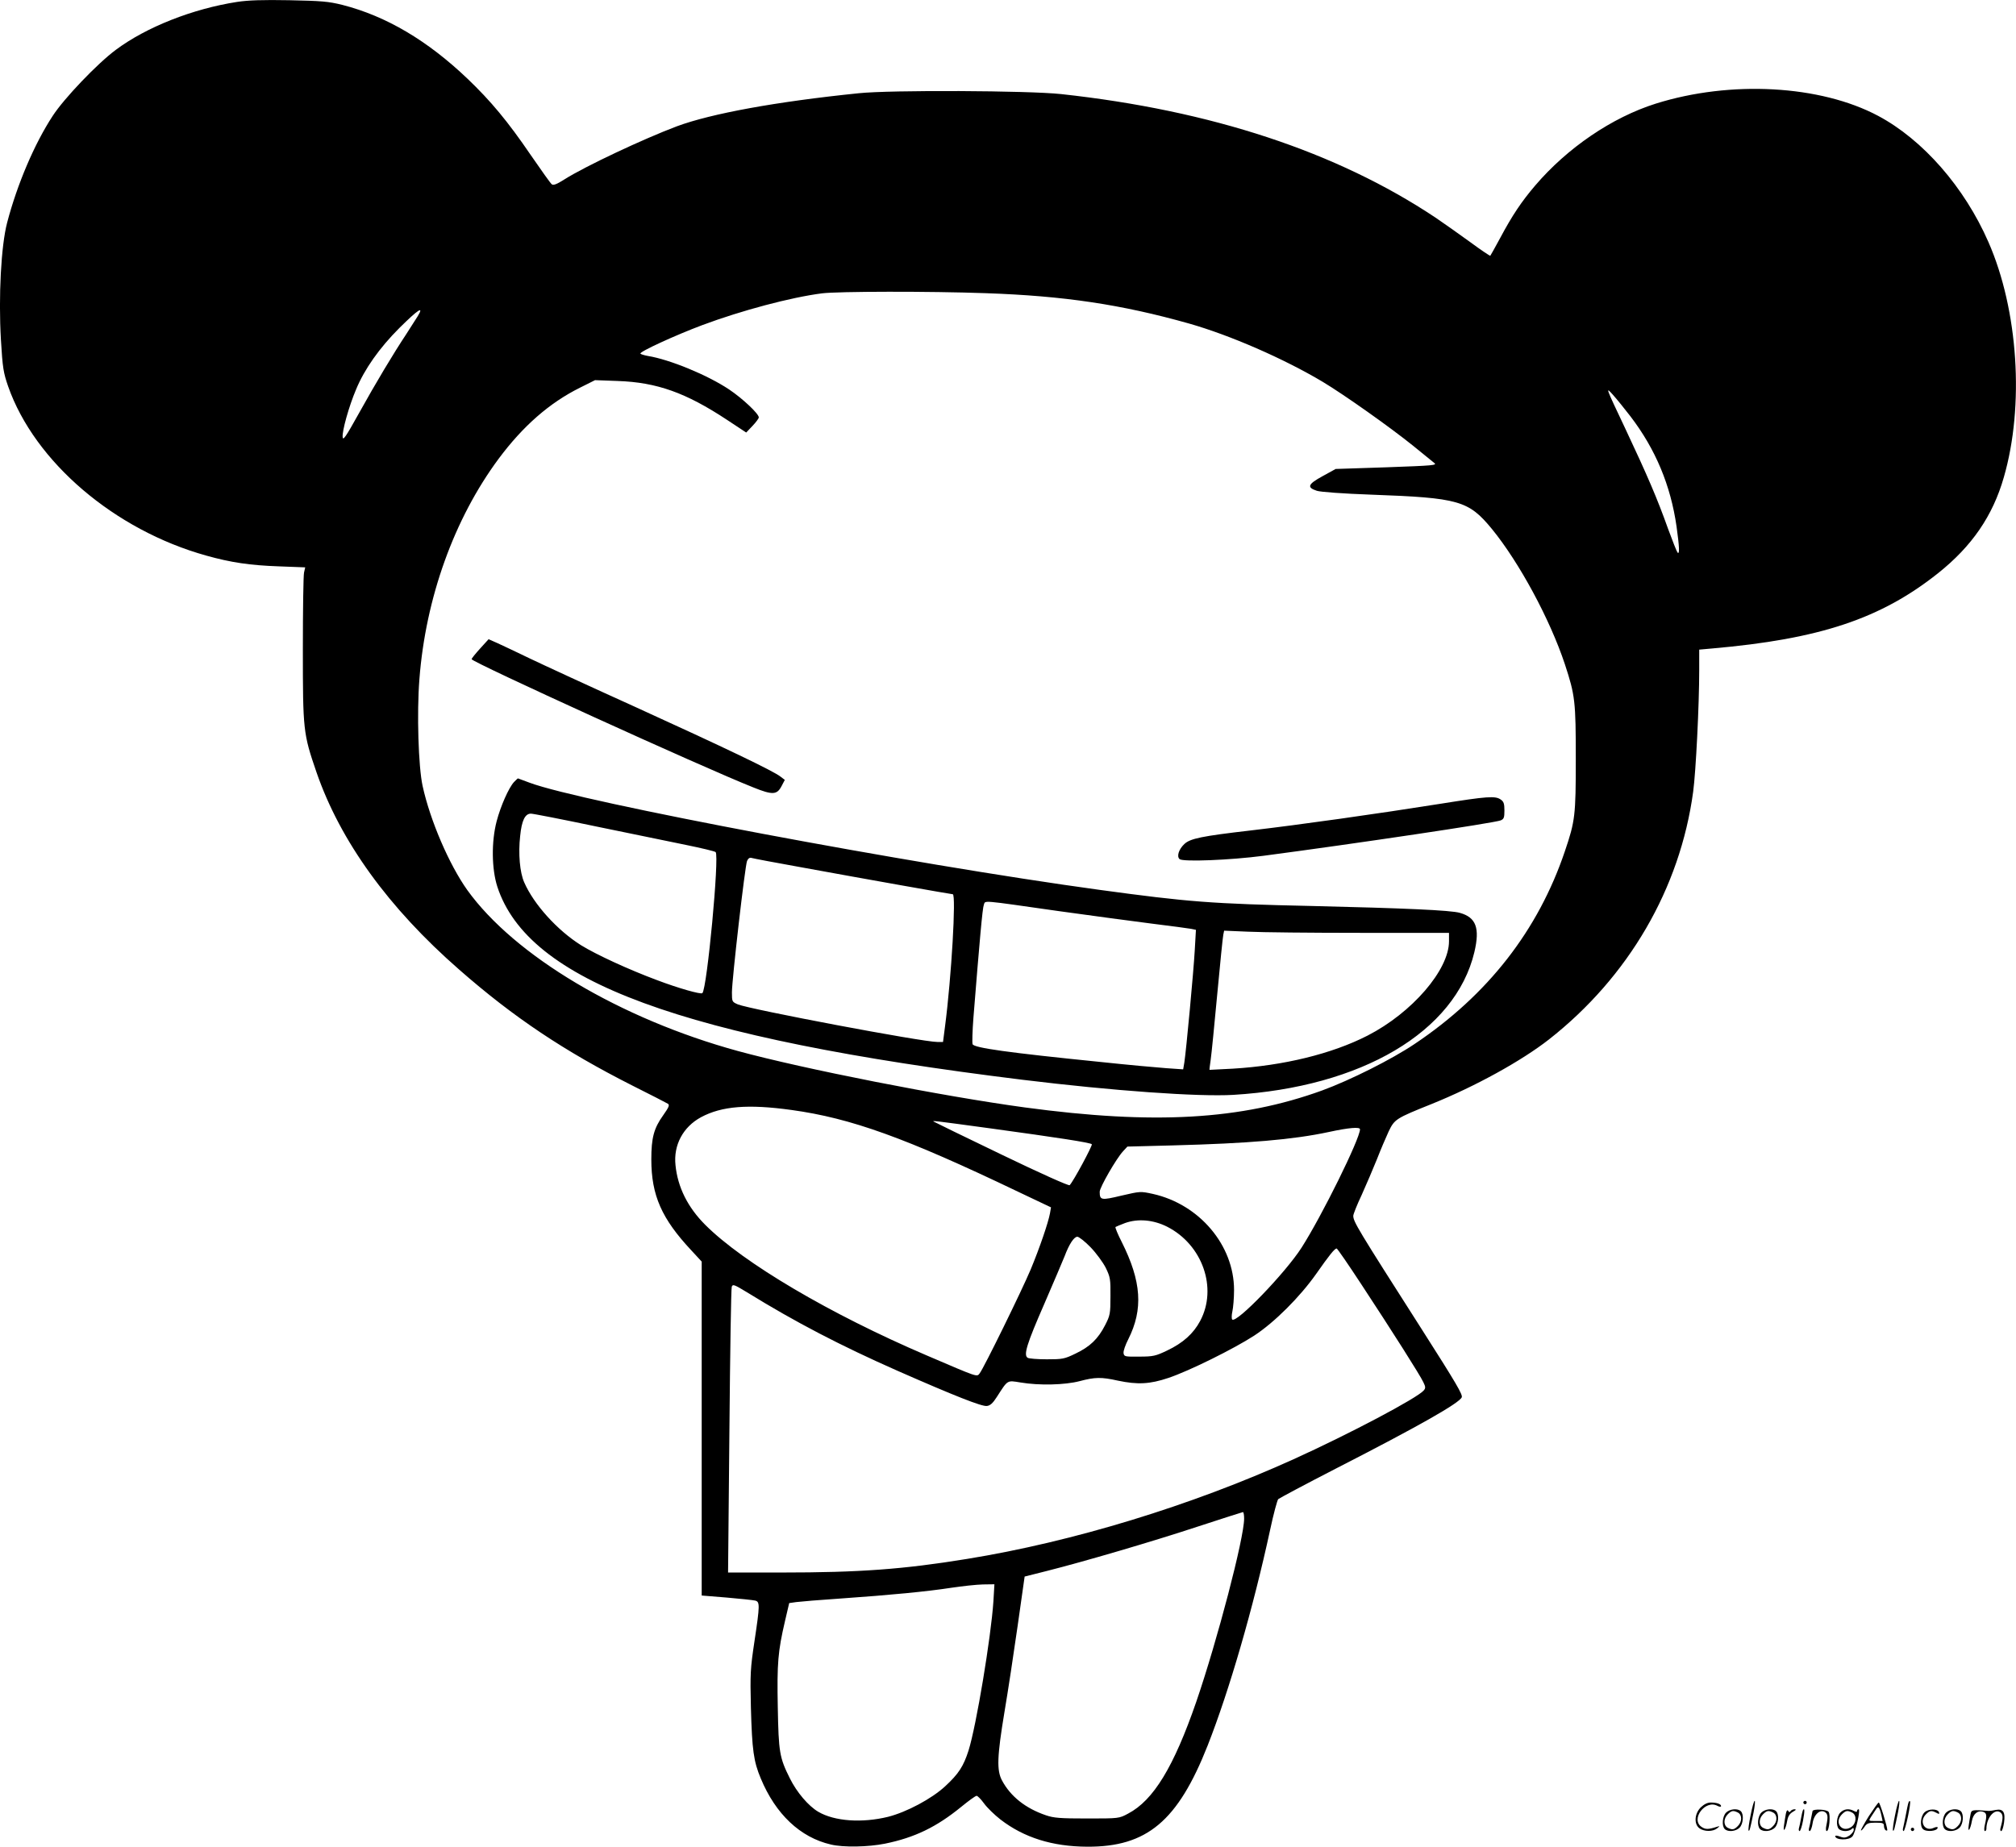 <svg version="1.0" xmlns="http://www.w3.org/2000/svg"
  viewBox="0 0 1200.477 1099.963"
 preserveAspectRatio="xMidYMid meet">
<g transform="translate(-0.155,1100.63) scale(0.1,-0.1)"
fill="#000000" stroke="none">
<path d="M1414 10995 c-265 -41 -541 -150 -722 -285 -111 -82 -309 -290 -376
-393 -109 -166 -212 -408 -272 -637 -36 -137 -52 -440 -37 -697 10 -169 15
-197 43 -278 158 -450 634 -856 1180 -1008 146 -41 260 -58 432 -64 l157 -6
-7 -31 c-4 -17 -7 -222 -7 -456 0 -484 2 -503 81 -733 142 -411 429 -808 850
-1176 325 -285 625 -485 1032 -691 108 -54 203 -103 211 -108 11 -8 5 -21 -28
-68 -56 -78 -71 -135 -71 -263 0 -215 62 -354 239 -543 l61 -66 0 -994 0 -995
148 -12 c81 -7 157 -15 170 -18 29 -7 29 -25 -4 -244 -24 -160 -26 -191 -21
-394 7 -253 16 -320 59 -422 88 -212 235 -351 417 -393 75 -18 222 -15 322 5
177 36 307 99 454 219 44 36 85 66 92 66 6 0 26 -20 44 -45 18 -25 62 -68 98
-96 140 -108 309 -161 516 -162 356 -2 540 152 718 603 129 328 271 818 372
1285 20 94 42 175 48 182 7 6 162 89 345 183 494 253 735 390 748 424 6 16
-31 80 -239 406 -385 603 -407 640 -407 675 0 9 22 65 50 124 27 60 68 156 91
213 22 57 54 131 70 166 35 72 42 77 254 162 263 106 536 257 700 385 474 372
781 899 859 1476 16 119 36 515 36 725 l0 121 78 7 c640 56 1003 177 1344 448
201 160 326 341 392 572 123 425 86 996 -92 1401 -143 327 -390 609 -656 751
-345 184 -880 213 -1325 73 -260 -82 -526 -263 -718 -488 -81 -95 -136 -177
-207 -310 -31 -57 -58 -106 -60 -108 -2 -2 -57 35 -122 83 -66 48 -157 112
-204 144 -588 392 -1337 639 -2230 736 -195 21 -1014 25 -1205 5 -490 -50
-878 -121 -1083 -197 -199 -75 -546 -238 -669 -316 -47 -30 -67 -37 -76 -29
-7 5 -63 84 -125 174 -137 201 -238 322 -376 454 -239 228 -484 373 -745 440
-84 21 -125 24 -316 28 -158 3 -246 0 -311 -10z m4458 -1735 c465 -16 807 -67
1211 -181 242 -69 562 -208 795 -347 125 -75 400 -269 541 -383 57 -46 112
-91 123 -100 19 -14 -4 -16 -283 -26 l-304 -10 -78 -43 c-88 -48 -95 -67 -34
-87 21 -7 155 -17 324 -23 523 -19 579 -35 719 -205 163 -200 345 -537 434
-805 61 -186 65 -220 65 -565 0 -337 -4 -369 -65 -549 -159 -471 -459 -856
-895 -1148 -135 -91 -384 -216 -551 -277 -483 -175 -999 -205 -1769 -101 -494
67 -1321 230 -1709 336 -701 192 -1331 568 -1612 959 -108 152 -221 414 -266
620 -25 115 -35 433 -19 636 37 483 207 956 472 1313 145 195 303 333 484 423
l90 45 135 -5 c233 -8 406 -70 650 -231 l115 -76 38 40 c20 21 37 44 37 50 0
22 -97 113 -176 166 -130 87 -355 179 -484 200 -22 4 -42 10 -45 14 -7 11 209
110 369 170 233 87 526 165 712 189 95 12 640 13 976 1z m-3383 -137 c-13 -21
-44 -69 -69 -108 -75 -113 -180 -288 -281 -470 -79 -142 -95 -165 -97 -142 -4
35 37 183 80 284 50 121 139 247 258 366 113 112 148 134 109 70z m7221 -596
c150 -196 240 -412 275 -657 17 -122 19 -168 6 -155 -5 6 -30 69 -56 140 -66
185 -122 315 -256 600 -118 249 -118 250 -73 200 24 -27 71 -85 104 -128z
m-4995 -4132 c355 -49 679 -166 1347 -486 l198 -94 -6 -35 c-10 -55 -61 -205
-115 -335 -53 -126 -279 -587 -304 -619 -17 -22 -7 -25 -315 107 -577 247
-1092 551 -1319 778 -104 104 -164 224 -177 355 -13 120 45 228 152 286 123
66 280 79 539 43z m1187 -110 c401 -55 590 -84 601 -94 6 -6 -110 -222 -132
-244 -5 -5 -175 71 -407 183 -220 106 -401 194 -403 196 -7 6 -12 7 341 -41z
m2198 -5 c0 -56 -227 -516 -348 -705 -96 -150 -388 -453 -413 -428 -4 4 -4 26
1 48 5 22 10 80 10 128 0 266 -206 510 -483 572 -74 16 -75 16 -187 -10 -121
-29 -130 -28 -130 23 0 26 99 198 139 241 l26 28 270 7 c452 12 715 34 930 80
120 26 185 31 185 16z m-1149 -580 c211 -107 302 -366 197 -562 -40 -75 -102
-131 -197 -176 -67 -32 -82 -36 -165 -36 -86 -1 -91 0 -94 21 -2 12 11 49 28
82 90 179 79 345 -39 580 -23 45 -40 86 -37 89 3 2 29 13 58 24 77 27 167 19
249 -22z m-456 -122 c34 -35 74 -90 91 -123 27 -56 29 -68 28 -170 0 -103 -2
-114 -32 -172 -42 -82 -90 -128 -176 -169 -66 -32 -77 -34 -171 -34 -55 0
-106 4 -114 9 -26 16 -5 83 99 321 56 129 110 257 121 284 27 72 56 116 76
116 9 0 45 -28 78 -62z m1612 -220 c186 -283 351 -543 370 -584 14 -28 14 -36
3 -49 -37 -45 -444 -260 -775 -410 -611 -277 -1315 -492 -1945 -594 -380 -62
-640 -81 -1104 -81 l-319 0 8 842 c4 463 10 850 14 860 6 17 15 13 91 -33 290
-179 558 -318 895 -467 341 -150 503 -214 533 -210 20 2 36 17 59 53 67 104
60 100 141 87 112 -19 266 -15 353 8 91 24 128 25 227 3 118 -25 191 -21 301
16 123 41 391 174 511 252 121 79 273 231 370 369 77 110 109 150 121 150 4 0
70 -96 146 -212z m-697 -1397 c0 -115 -159 -724 -285 -1091 -134 -388 -255
-587 -406 -666 -54 -29 -54 -29 -244 -29 -159 0 -199 3 -245 19 -121 41 -211
112 -262 208 -32 60 -29 143 15 408 20 118 55 348 78 510 l42 296 131 33 c222
56 628 175 901 265 143 47 263 85 268 86 4 0 7 -18 7 -39z m-1493 -493 c-14
-212 -102 -742 -148 -888 -30 -94 -59 -139 -139 -213 -81 -75 -230 -154 -340
-182 -155 -38 -319 -27 -416 30 -59 35 -128 116 -169 199 -62 124 -67 156 -72
424 -5 262 1 333 43 513 l25 107 42 6 c23 3 141 13 262 21 301 21 518 42 660
64 66 10 151 19 189 20 l69 1 -6 -102z M2861 7144 c-28 -31 -51 -59 -51 -64 0
-17 1375 -644 1678 -764 114 -46 140 -44 167 7 l20 38 -25 19 c-42 34 -342
177 -860 413 -272 123 -558 255 -635 292 -77 37 -163 78 -192 91 l-52 23 -50
-55z M3062 6348 c-31 -34 -79 -142 -103 -233 -32 -122 -30 -284 4 -390 184
-564 1098 -900 3127 -1150 539 -66 1046 -102 1255 -90 765 46 1323 376 1436
850 34 144 10 207 -86 234 -53 16 -335 28 -880 41 -599 13 -737 24 -1265 96
-1128 154 -3087 523 -3394 638 -37 14 -69 26 -70 26 -2 0 -12 -10 -24 -22z
m488 -264 c201 -41 441 -91 535 -110 93 -19 173 -38 178 -43 23 -23 -51 -813
-79 -840 -9 -9 -145 30 -269 77 -172 64 -364 153 -453 208 -142 89 -282 244
-339 375 -26 58 -36 171 -24 276 9 92 29 133 64 133 13 0 187 -34 387 -76z
m1220 -243 c404 -74 896 -161 905 -161 21 0 -8 -497 -46 -787 l-12 -93 -33 0
c-90 0 -1116 194 -1189 224 -34 15 -35 16 -35 71 0 77 78 755 90 783 7 16 16
22 28 18 9 -3 141 -28 292 -55z m1540 -262 c190 -26 437 -60 550 -74 113 -14
218 -28 234 -31 l29 -6 -7 -122 c-7 -126 -51 -597 -62 -668 l-7 -41 -101 7
c-56 4 -231 20 -391 37 -555 56 -754 84 -762 106 -3 9 -1 79 5 157 37 463 54
654 62 673 11 27 -28 30 450 -38z m1793 -129 l527 0 0 -50 c0 -171 -220 -426
-485 -562 -213 -109 -501 -179 -803 -197 -76 -4 -138 -7 -138 -7 -1 1 2 28 7
61 5 33 22 209 39 390 17 182 33 341 36 354 l5 24 142 -6 c78 -4 379 -7 670
-7z M8580 6219 c-377 -60 -838 -125 -1130 -159 -293 -34 -361 -48 -396 -81
-33 -31 -47 -74 -28 -90 21 -17 300 -6 499 20 553 73 1378 196 1413 211 19 8
22 17 22 59 0 40 -4 53 -22 65 -32 23 -82 19 -358 -25z M10426 194 c-10 -47
-15 -88 -12 -91 5 -6 9 7 30 110 7 37 10 67 6 67 -4 0 -15 -39 -24 -86z
M10740 270 c0 -5 5 -10 10 -10 6 0 10 5 10 10 0 6 -4 10 -10 10 -5 0 -10 -4
-10 -10z M11286 194 c-10 -47 -15 -88 -12 -91 5 -6 9 7 30 110 7 37 10 67 6
67 -4 0 -15 -39 -24 -86z M11366 269 c-3 -8 -10 -41 -16 -74 -6 -33 -14 -68
-16 -77 -3 -10 -1 -18 3 -18 10 0 46 171 38 178 -2 3 -7 -1 -9 -9z M10129 241
c-38 -38 -41 -101 -7 -125 29 -20 79 -20 104 0 18 14 18 15 1 10 -53 -17 -69
-17 -92 -2 -69 45 21 166 94 126 12 -6 21 -7 21 -1 0 12 -25 21 -62 21 -19 0
-39 -10 -59 -29z M11130 189 c-28 -45 -49 -83 -47 -85 2 -3 12 7 21 21 14 21
24 25 66 25 43 0 50 -3 50 -19 0 -11 5 -23 10 -26 6 -3 10 -3 10 1 0 20 -44
164 -51 164 -4 0 -30 -37 -59 -81z m75 4 l7 -33 -42 0 c-42 0 -42 0 -28 23 8
12 21 32 29 44 15 25 22 18 34 -34z M10280 210 c-22 -22 -27 -79 -8 -98 19
-19 66 -14 88 8 22 22 27 79 8 98 -19 19 -66 14 -88 -8z m71 0 c25 -14 25 -54
-1 -80 -23 -23 -33 -24 -61 -10 -25 14 -25 54 1 80 23 23 33 24 61 10z M10490
210 c-22 -22 -27 -79 -8 -98 19 -19 66 -14 88 8 22 22 27 79 8 98 -19 19 -66
14 -88 -8z m71 0 c25 -14 25 -54 -1 -80 -23 -23 -33 -24 -61 -10 -25 14 -25
54 1 80 23 23 33 24 61 10z M10636 204 c-3 -16 -8 -47 -11 -69 -8 -51 10 -26
19 27 5 27 15 42 34 53 18 10 22 14 10 15 -9 0 -20 -5 -24 -11 -5 -8 -9 -8
-14 1 -5 8 -10 3 -14 -16z M10737 223 c-2 -4 -7 -26 -11 -48 -4 -22 -9 -48
-12 -57 -3 -10 -1 -18 4 -18 4 0 14 28 20 62 11 58 10 81 -1 61z M10795 220
c-1 -3 -5 -23 -9 -45 -4 -22 -9 -48 -12 -57 -3 -10 -1 -18 4 -18 5 0 13 20 17
45 7 53 44 87 74 68 17 -11 19 -28 8 -80 -4 -18 -3 -33 2 -33 16 0 24 99 11
115 -12 14 -87 18 -95 5z M10960 210 c-22 -22 -27 -79 -8 -98 7 -7 24 -12 38
-12 14 0 31 5 38 12 9 9 12 8 12 -5 0 -9 -12 -24 -26 -34 -21 -13 -32 -15 -55
-6 -16 6 -29 8 -29 3 0 -24 81 -27 102 -2 18 19 50 162 37 162 -5 0 -9 -5 -9
-10 0 -7 -6 -7 -19 0 -30 16 -59 12 -81 -10z m71 0 c29 -16 25 -65 -6 -86 -56
-37 -103 28 -55 76 23 23 33 24 61 10z M11461 211 c-23 -23 -28 -80 -9 -99 19
-19 88 -13 88 9 0 5 -11 4 -24 -2 -54 -25 -89 38 -46 81 23 23 33 24 62 9 16
-9 19 -8 16 3 -8 22 -64 22 -87 -1z M11590 210 c-22 -22 -27 -79 -8 -98 19
-19 66 -14 88 8 22 22 27 79 8 98 -19 19 -66 14 -88 -8z m71 0 c25 -14 25 -54
-1 -80 -23 -23 -33 -24 -61 -10 -25 14 -25 54 1 80 23 23 33 24 61 10z M11736
201 c-3 -14 -8 -44 -11 -66 -8 -51 10 -26 19 27 8 41 35 63 66 53 22 -7 24
-21 11 -77 -5 -22 -5 -38 0 -38 5 0 9 6 9 13 0 68 51 125 85 97 15 -13 15 -35
-1 -92 -3 -10 -1 -18 4 -18 6 0 13 23 17 50 9 63 -5 84 -49 76 -17 -4 -35 -6
-41 -6 -101 8 -104 7 -109 -19z M11380 110 c0 -5 5 -10 10 -10 6 0 10 5 10 10
0 6 -4 10 -10 10 -5 0 -10 -4 -10 -10z"/>
</g>
</svg>
